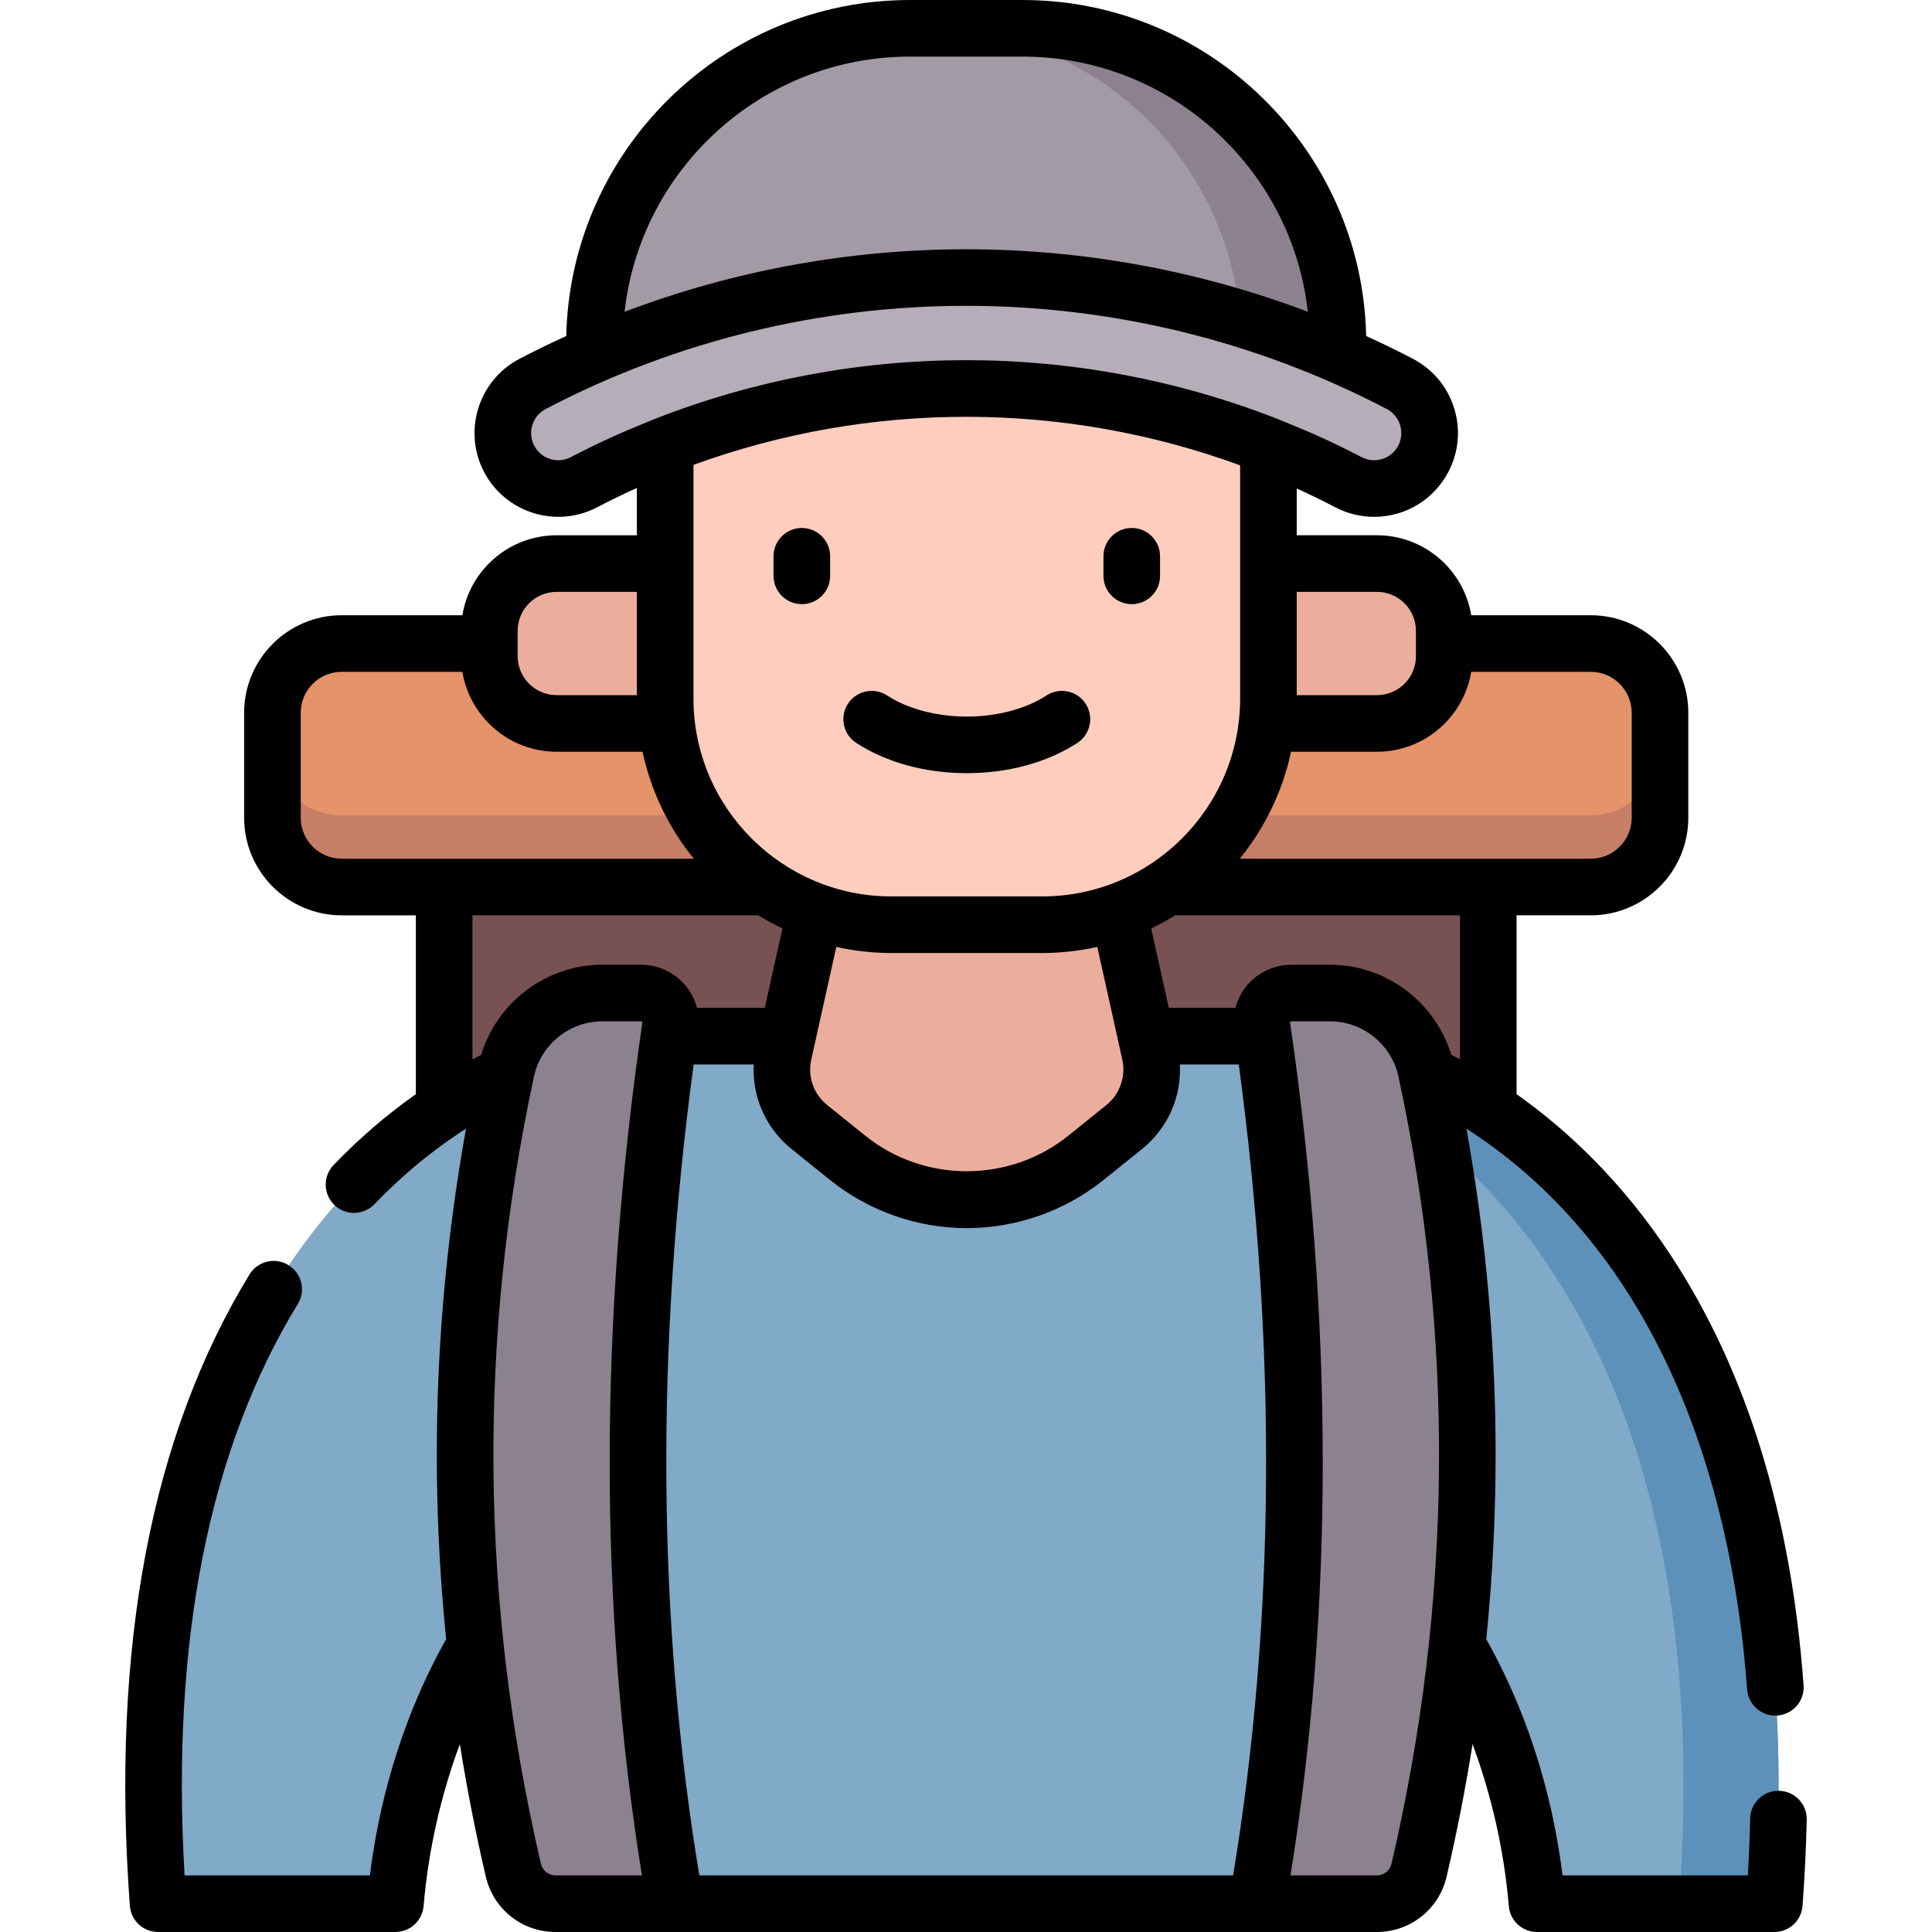 <svg id="Capa_1" enable-background="new 0 0 512 512" height="512" viewBox="0 0 512 512" width="512" xmlns="http://www.w3.org/2000/svg"><g><g><g><path d="m117.645 235.07h276.709v190.238h-276.709z" fill="#785252"/><path d="m72.143 216.713v-27.821c0-10.138 8.219-18.357 18.357-18.357h331c10.138 0 18.357 8.219 18.357 18.357v27.821c0 10.138-8.219 18.357-18.357 18.357h-331c-10.139 0-18.357-8.219-18.357-18.357z" fill="#e5936a"/><path d="m421.5 216.07h-331c-10.138 0-18.357-8.219-18.357-18.357v19c0 10.139 8.219 18.357 18.357 18.357h331c10.138 0 18.357-8.219 18.357-18.357v-19c0 10.139-8.218 18.357-18.357 18.357z" fill="#c77e67"/><path d="m470.157 504.5h-62.887c-2.596-30.857-14.358-66.895-39.931-93.565-.625 32.145-5.007 68.232-14.377 93.565h-193.924c-9.37-25.333-13.753-61.42-14.377-93.565-25.573 26.67-37.334 62.708-39.931 93.565h-62.887c-13.196-177.966 86.411-229.908 132.481-229.908h163.353c46.07 0 145.677 51.942 132.48 229.908z" fill="#81a9c8"/><path d="m337.677 274.592h-25.198c46.07 0 145.677 51.942 132.48 229.908h25.198c13.197-177.966-86.41-229.908-132.48-229.908z" fill="#5d91b9"/><path d="m220.38 221.715-12.764 57.461c-1.617 7.282 1.038 14.85 6.851 19.525l10.13 8.147c18.428 14.821 44.686 14.821 63.114 0l10.13-8.147c5.813-4.675 8.468-12.243 6.851-19.525l-12.764-57.461z" fill="#ebae9d"/><path d="m364.851 149.351h-217.394c-9.844 0-17.824 7.98-17.824 17.823v6.723c0 9.843 7.98 17.823 17.824 17.823h217.394c9.844 0 17.824-7.98 17.824-17.823v-6.723c0-9.843-7.98-17.823-17.824-17.823z" fill="#ebae9d"/><path d="m176.221 94.924v90.162c0 33.121 26.85 59.97 59.97 59.97h39.926c33.121 0 59.97-26.85 59.97-59.97v-90.162c0-22.859-18.531-41.389-41.389-41.389h-77.087c-22.859 0-41.39 18.531-41.39 41.389z" fill="#ffcdbe"/><path d="m354.525 91.101v27.976c-62.597-27.587-134.462-27.587-197.049 0v-27.975c0-46.172 37.43-83.602 83.602-83.602h29.847c46.17 0 83.6 37.43 83.6 83.601z" fill="#a29aa5"/><path d="m270.923 7.5h-25.641c46.172 0 83.601 37.43 83.601 83.601v18.384c8.682 2.707 17.247 5.894 25.641 9.593v-27.977c.001-46.171-37.429-83.601-83.601-83.601z" fill="#8c818f"/><path d="m364.095 129.469c-2.297 0-4.626-.54-6.802-1.678-3.68-1.925-7.447-3.757-11.2-5.444-57.267-25.87-122.925-25.872-180.16-.012-3.779 1.699-7.546 3.53-11.226 5.456-7.192 3.764-16.074.983-19.839-6.209-3.764-7.192-.984-16.074 6.209-19.839 4.195-2.195 8.495-4.284 12.778-6.21 64.902-29.321 139.38-29.322 204.315.012 4.258 1.914 8.557 4.003 12.753 6.198 7.193 3.765 9.973 12.647 6.209 19.839-2.625 5.018-7.741 7.887-13.037 7.887z" fill="#b5adb7"/><g fill="#8c818f"><path d="m352.465 263.166h-10.306c-4.763 0-8.434 4.22-7.749 8.933 11.763 80.896 11.645 158.455-1.345 232.401h31.751c5.336 0 9.976-3.677 11.188-8.873 16.49-70.643 17.114-141.286 1.874-211.928-2.583-11.974-13.164-20.533-25.413-20.533z"/><path d="m159.535 263.166h10.306c4.763 0 8.434 4.22 7.748 8.933-11.763 80.896-11.645 158.455 1.345 232.401h-31.751c-5.336 0-9.976-3.677-11.188-8.873-16.489-70.643-17.114-141.286-1.874-211.928 2.584-11.974 13.165-20.533 25.414-20.533z"/></g></g></g><g><path d="m471.471 474.572c-.057-.001-.112-.002-.168-.002-4.065 0-7.405 3.25-7.495 7.335-.108 4.92-.313 9.974-.611 15.095h-49.111c-2.107-17.055-7.429-39.865-20.213-62.607 4.57-45.099 2.819-90.361-5.259-135.29.526.337 1.61 1.051 1.621 1.059 48.172 31.941 68.579 90.061 72.772 147.534.288 3.945 3.578 6.954 7.473 6.954.183 0 .368-.006.554-.02 4.131-.302 7.235-3.896 6.935-8.026-3.283-44.992-15.068-83.237-35.029-113.675-13.026-19.865-27.717-33.567-41.031-42.952v-47.407h19.649c14.26 0 25.86-11.601 25.86-25.86v-27.82c0-14.254-11.601-25.85-25.86-25.85h-31.662c-1.979-12.004-12.428-21.19-24.988-21.19h-21.26v-12.394c3.417 1.549 6.854 3.217 10.226 4.981 3.167 1.657 6.722 2.533 10.279 2.533 8.297 0 15.838-4.564 19.681-11.91 2.75-5.253 3.288-11.263 1.518-16.922-1.771-5.658-5.64-10.289-10.894-13.039-4.094-2.142-8.267-4.173-12.406-6.05-1.096-49.289-41.529-89.049-91.076-89.049h-29.84c-49.547 0-89.979 39.76-91.074 89.049-4.16 1.887-8.329 3.917-12.408 6.051-10.845 5.677-15.051 19.116-9.375 29.96 5.678 10.847 19.117 15.052 29.96 9.377 3.462-1.811 7.001-3.529 10.537-5.125v12.539h-21.261c-12.56 0-23.009 9.187-24.988 21.19h-31.971c-14.259 0-25.859 11.596-25.859 25.85v27.82c0 14.26 11.601 25.86 25.859 25.86h19.65v47.395c-7.704 5.428-14.992 11.693-21.795 18.765-2.871 2.985-2.779 7.733.206 10.604 2.998 2.885 7.745 2.765 10.604-.206 6.972-7.248 14.49-13.55 22.47-18.854.135-.085.265-.176.395-.267.462-.319.942-.607 1.414-.909-8.078 44.932-9.831 90.195-5.26 135.294-12.786 22.745-18.107 45.552-20.214 62.606h-49.111c-3.636-61.969 6.451-112.889 30.011-151.438 2.16-3.534 1.046-8.15-2.488-10.311-3.532-2.159-8.15-1.046-10.311 2.488-26.104 42.713-36.772 99.006-31.71 167.315.29 3.916 3.553 6.945 7.479 6.945h62.89c3.898 0 7.146-2.986 7.474-6.87 1.236-14.665 4.552-29.323 9.605-42.902 1.868 11.722 4.157 23.427 6.883 35.104 2.016 8.636 9.62 14.668 18.492 14.668h217.632c8.872 0 16.477-6.032 18.492-14.668 2.726-11.677 5.014-23.382 6.882-35.104 5.053 13.579 8.37 28.237 9.606 42.902.327 3.885 3.576 6.87 7.474 6.87h62.89c3.928 0 7.189-3.03 7.479-6.946.573-7.75.946-15.427 1.108-22.818.092-4.14-3.191-7.571-7.332-7.662zm-84.564-193.835c-.781-.415-1.555-.82-2.313-1.204-4.219-13.976-17.301-23.867-32.073-23.867h-10.306c-4.456 0-8.684 1.933-11.6 5.303-1.547 1.789-2.624 3.889-3.211 6.121h-17.658l-4.671-21.046c2.196-1.045 4.326-2.206 6.384-3.474h75.448zm-201.583 216.263c-11.138-67.42-11.64-139.642-1.5-214.91h15.924c-.454 8.61 3.187 16.926 10.077 22.454l10.131 8.15c10.241 8.235 23.116 12.771 36.255 12.771s26.014-4.535 36.256-12.771l10.129-8.147c6.891-5.54 10.531-13.855 10.078-22.456h15.613c10.14 75.266 9.639 147.487-1.499 214.91h-141.464zm143.323-373.684v61.774c0 28.932-23.538 52.47-52.471 52.47h-39.93c-28.932 0-52.47-23.538-52.47-52.47v-61.894c46.761-17.025 98.104-16.983 144.871.12zm-92.401 129.244h39.93c5.021 0 9.91-.568 14.621-1.614l6.628 29.863c.992 4.456-.667 9.185-4.229 12.048l-10.13 8.148c-15.561 12.514-38.149 12.515-53.708.001l-10.138-8.155c-3.612-2.899-5.23-7.513-4.222-12.046l6.628-29.859c4.711 1.045 9.599 1.614 14.62 1.614zm196.17-63.67v27.82c0 5.988-4.872 10.86-10.86 10.86h-93.012c6.592-8.111 11.339-17.774 13.602-28.351h22.76c12.556 0 23.003-9.182 24.986-21.18h31.664c5.988.001 10.86 4.868 10.86 10.851zm-67.509-32.04c5.696 0 10.33 4.63 10.33 10.32v6.73c0 5.69-4.634 10.319-10.33 10.319h-21.26v-27.37h21.26zm-123.771-141.85h29.84c39.097 0 71.388 29.64 75.617 67.627-58.326-22.087-122.778-22.087-181.073-.003 4.231-37.986 36.52-67.624 75.616-67.624zm-89.852 106.146c-1.701.892-3.65 1.067-5.486.491-1.835-.574-3.337-1.829-4.229-3.533-1.84-3.516-.475-7.874 3.042-9.715 69.634-36.456 153.195-36.453 222.891-.001 1.704.893 2.959 2.395 3.533 4.229s.399 3.783-.492 5.487c-1.247 2.384-3.695 3.864-6.391 3.864-1.161 0-2.279-.277-3.325-.824-3.824-2-7.728-3.897-11.589-5.633-3.332-1.505-6.72-2.849-10.078-4.249-.094-.039-.189-.077-.284-.115-53.101-20.879-112.182-20.931-165.279-.148-.121.046-.24.095-.358.145-3.437 1.439-6.913 2.807-10.325 4.349-3.893 1.752-7.805 3.653-11.63 5.653zm-14.098 46.024c0-5.69 4.634-10.32 10.33-10.32h21.261v27.37h-21.261c-5.696 0-10.33-4.629-10.33-10.319zm-57.489 49.54v-27.82c0-5.982 4.871-10.85 10.859-10.85h31.974c1.983 11.998 12.43 21.18 24.986 21.18h22.761c2.263 10.577 7.01 20.24 13.602 28.351h-93.323c-5.988-.001-10.859-4.873-10.859-10.861zm45.509 25.86h75.757c2.058 1.268 4.188 2.429 6.385 3.474l-4.671 21.046h-17.969c-.588-2.232-1.664-4.333-3.211-6.121-2.916-3.37-7.144-5.303-11.599-5.303h-10.307c-14.776 0-27.861 9.897-32.076 23.88-.773.391-1.543.788-2.309 1.194zm22.035 254.43c-1.864 0-3.462-1.266-3.885-3.078-16.159-69.224-16.78-139.421-1.847-208.642 1.827-8.468 9.432-14.614 18.082-14.614h10.307c.05 0 .153 0 .254.116.092.105.079.188.072.238-11.502 79.099-11.53 155.076-.101 225.979-8.006.001-14.845.001-22.882.001zm221.516-3.078c-.423 1.813-2.021 3.078-3.885 3.078h-22.882c11.43-70.906 11.4-146.885-.102-225.979-.007-.05-.02-.133.072-.238.101-.116.205-.116.255-.116h10.306c8.651 0 16.256 6.146 18.083 14.615 14.932 69.217 14.311 139.414-1.847 208.64z"/><path d="m226.9 196.872c7.927 5.177 18.336 8.028 29.311 8.028s21.385-2.852 29.312-8.028c3.469-2.265 4.443-6.912 2.179-10.38-2.265-3.469-6.913-4.443-10.38-2.179-5.438 3.551-13.132 5.587-21.11 5.587s-15.672-2.036-21.109-5.587c-3.467-2.266-8.115-1.291-10.38 2.179-2.267 3.468-1.292 8.115 2.177 10.38z"/><path d="m212.493 160.11c4.143 0 7.5-3.357 7.5-7.5v-5.193c0-4.143-3.357-7.5-7.5-7.5s-7.5 3.357-7.5 7.5v5.193c0 4.143 3.358 7.5 7.5 7.5z"/><path d="m299.928 160.11c4.143 0 7.5-3.357 7.5-7.5v-5.193c0-4.143-3.357-7.5-7.5-7.5s-7.5 3.357-7.5 7.5v5.193c0 4.143 3.357 7.5 7.5 7.5z"/></g></g></svg>